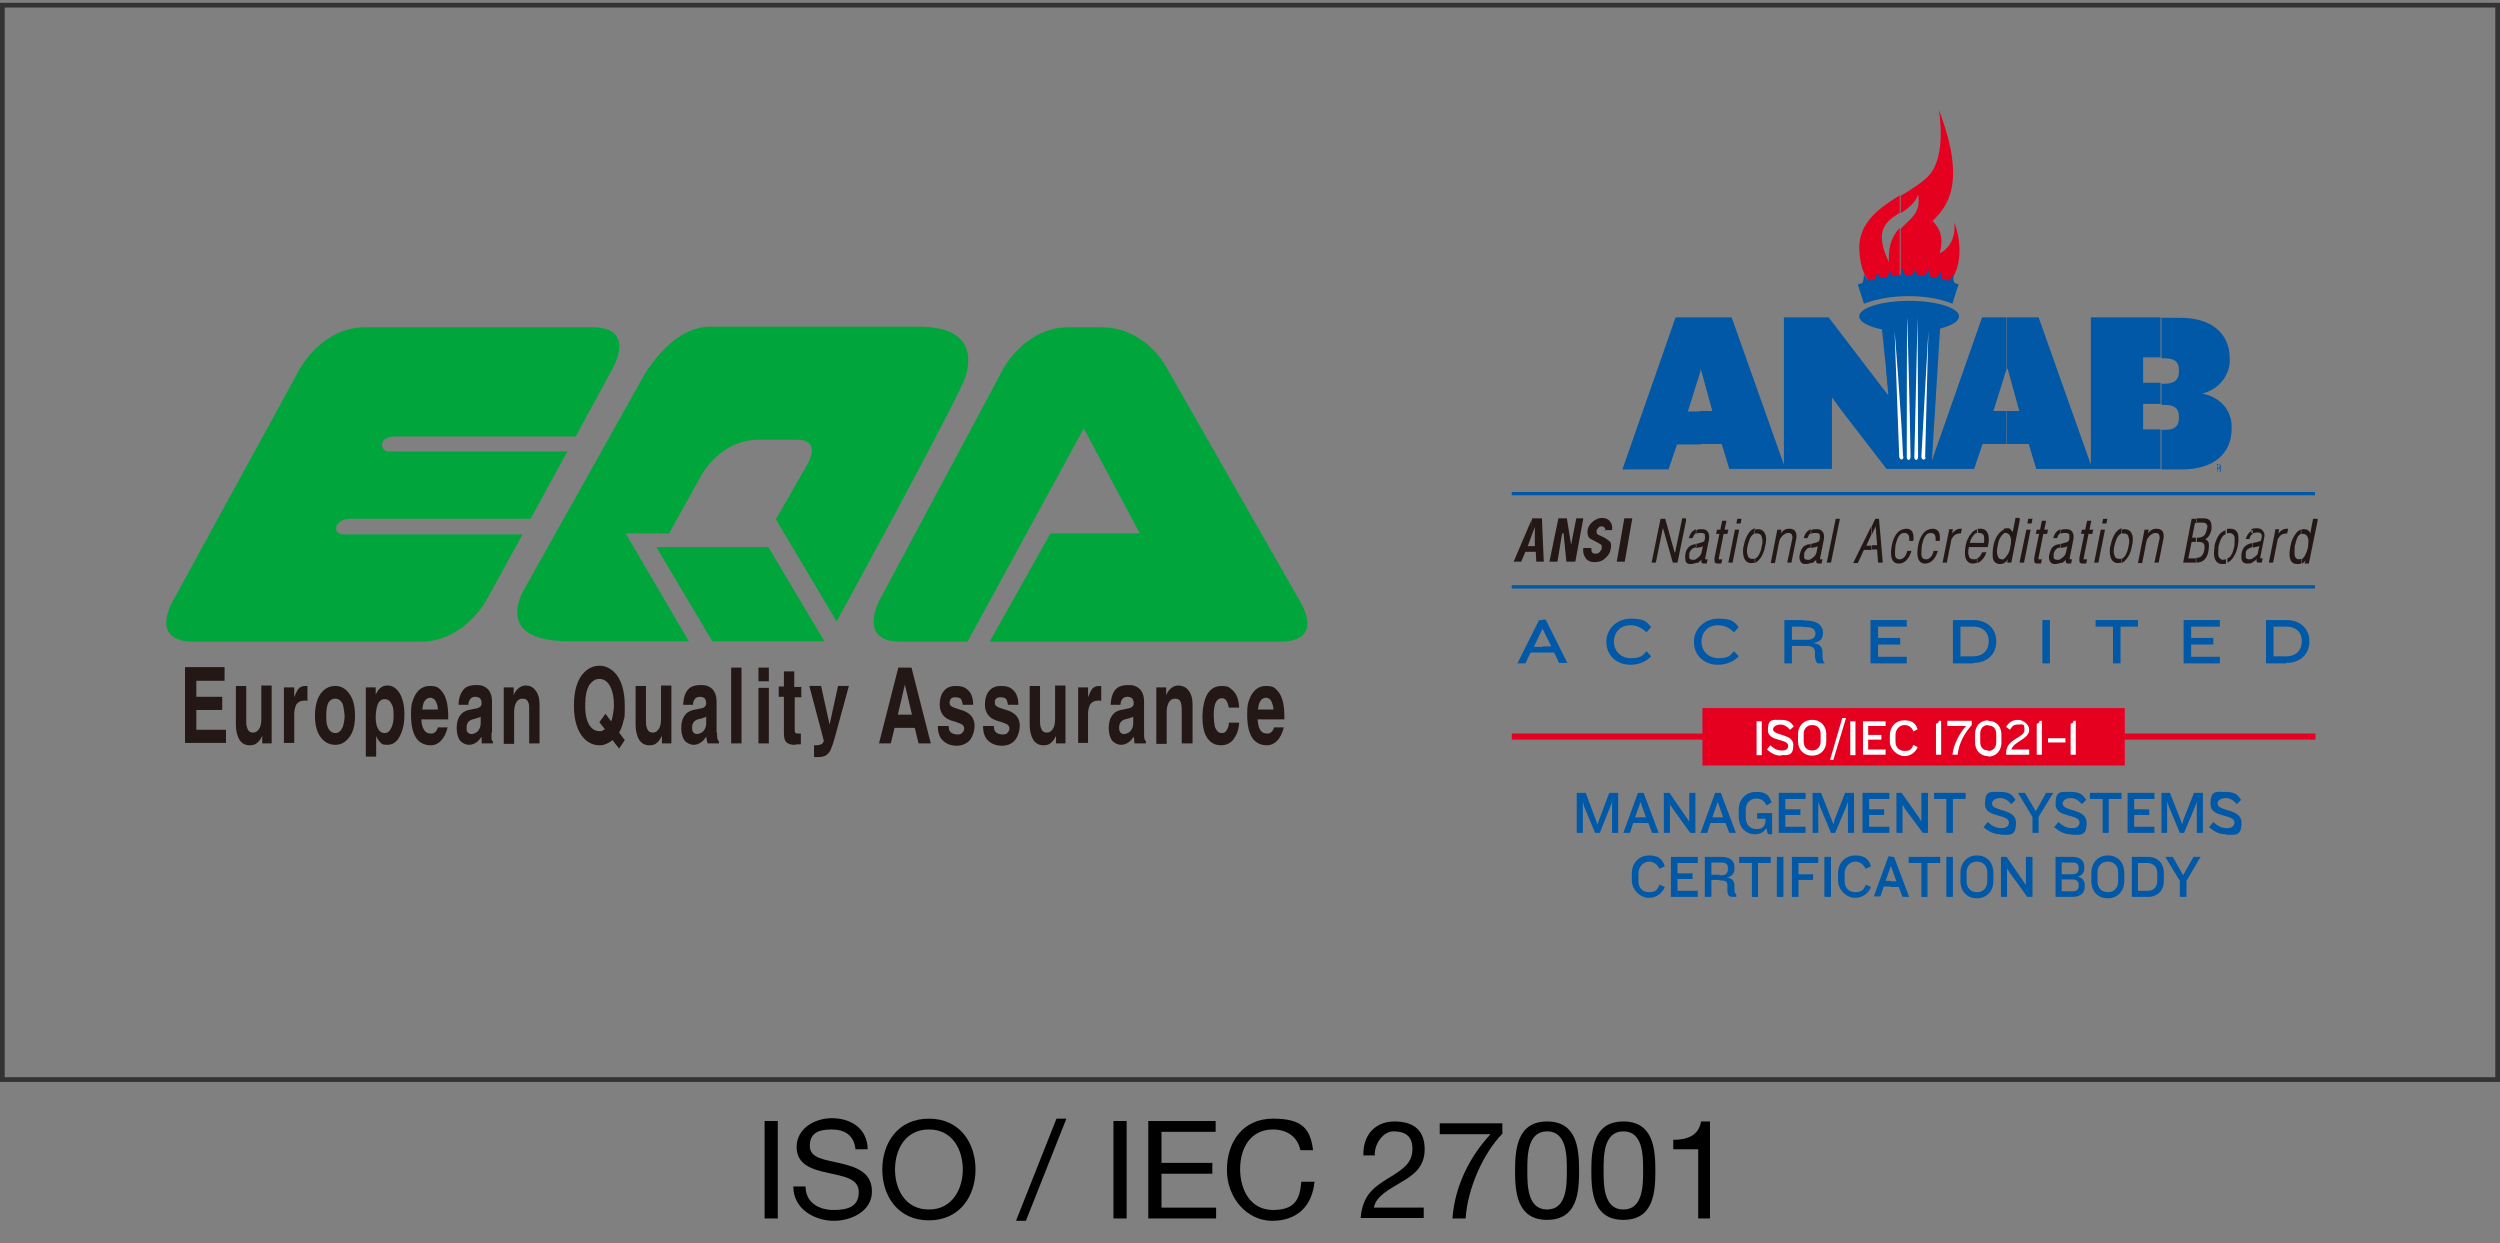 <?xml version="1.0" encoding="UTF-8"?>
<svg id="_レイヤー_1" data-name="レイヤー_1" xmlns="http://www.w3.org/2000/svg" version="1.1" xmlns:xlink="http://www.w3.org/1999/xlink" viewBox="0 0 531 264.1">
  <rect x="0" y="0" width="531" height="264.1" fill="#808080" stroke="none"/>
  <!-- Generator: Adobe Illustrator 29.3.0, SVG Export Plug-In . SVG Version: 2.1.0 Build 146)  -->
  <defs>
    <style>
      .st0 {
        fill: none;
        stroke: #0058a6;
        stroke-miterlimit: 22.9;
        stroke-width: 0px;
      }

      .st0, .st1, .st2 {
        fill-rule: evenodd;
      }

      .st3 {
        fill: #00a63c;
      }

      .st4, .st2 {
        fill: #231815;
      }

      .st1, .st5 {
        fill: #0058a6;
      }

      .st6 {
        fill: #fff;
      }

      .st7 {
        fill: #e6001f;
      }

      .st8 {
        fill: #333;
      }
    </style>
  </defs>
  <g>
    <g>
      <path class="st4" d="M47.8,144.6h-6.1v3.4h5.5v2.8h-5.5v4.2h6.3v2.8h-8.7v-16.1h8.4v2.9h.1Z"/>
      <path class="st4" d="M57.8,157.9h-2.1v-1.6h0c-.3.6-.6,1.1-1.1,1.5-.4.4-1,.5-1.6.5-.9,0-1.6-.4-2.1-1.1-.5-.8-.8-1.9-.8-3.3v-8.2h2.2v7.7c0,.8.2,1.4.5,1.8.2.3.6.4,1,.4s.8-.2,1.1-.6c.4-.5.6-1.2.6-2.2v-7.2h2.2v12.3h0Z"/>
      <path class="st4" d="M60.4,146h2.1v2.1h0c.3-.8.6-1.4.8-1.7.4-.5.9-.7,1.6-.7h.4v3.2c0,0-.2-.1-.3-.1h-.3c-.8,0-1.4.3-1.8.9-.2.5-.4,1.1-.4,1.9v6.2h-2.2v-11.8h.1Z"/>
      <path class="st4" d="M74.1,156.7c-.8,1-1.7,1.5-2.9,1.5s-2.2-.5-3-1.5c-.9-1.1-1.3-2.7-1.3-4.7s.4-3.6,1.3-4.8c.8-1,1.8-1.5,3-1.5s2.1.5,2.9,1.5c.9,1.2,1.3,2.7,1.3,4.8s-.4,3.6-1.3,4.7ZM72.8,149.6c-.3-.8-.9-1.2-1.6-1.2s-1.3.4-1.6,1.2c-.2.6-.3,1.4-.3,2.4s0,1.7.3,2.4c.3.8.9,1.3,1.6,1.3s1.2-.4,1.6-1.3c.2-.6.4-1.4.4-2.4-.1-1-.2-1.8-.4-2.4Z"/>
      <path class="st4" d="M79.7,147.7h0c.3-.6.6-1.1.9-1.4.5-.5,1-.7,1.7-.7,1,0,1.8.5,2.5,1.5.7,1.1,1.1,2.7,1.1,4.6s-.3,3.3-.9,4.5c-.6,1.3-1.5,2-2.7,2s-1.2-.2-1.7-.7c-.2-.3-.5-.6-.7-1.2h0v4.4h-2.2v-14.7h2.1v1.7h-.1ZM80.2,154.6c.3.7.8,1.1,1.5,1.1s1.1-.4,1.5-1.3c.3-.7.4-1.4.4-2.3s0-1.9-.4-2.5c-.3-.7-.8-1.1-1.5-1.1s-1.2.4-1.5,1.2c-.2.6-.4,1.5-.4,2.6,0,.9.1,1.7.4,2.3Z"/>
      <path class="st4" d="M95.1,154.4c-.3,1.3-.8,2.3-1.5,3-.6.6-1.3.9-2.1.9-1.3,0-2.3-.5-3-1.4-.8-1.1-1.2-2.8-1.2-5.1s.2-2.5.6-3.6c.7-1.6,1.8-2.5,3.4-2.5s1.9.4,2.6,1.2c.9,1.1,1.3,2.9,1.3,5.3v.6h-5.7c0,.9.2,1.5.4,1.9.3.7.8,1.1,1.6,1.1s.6-.1.9-.3.5-.6.6-1h2.1ZM93,150.7c0-.9-.3-1.5-.6-2-.3-.3-.6-.5-1-.5s-.9.2-1.2.7c-.3.4-.4,1-.5,1.8h3.3Z"/>
      <path class="st4" d="M104.4,155.6c0,.6,0,1.1,0,1.4,0,.2.2.4.3.5v.4h-2.4c0-.3,0-.5,0-.7s0-.4,0-.7c-.4.5-.7.9-1,1.1-.5.4-1.1.6-1.7.6s-1.3-.3-1.8-.8c-.5-.6-.8-1.5-.8-2.7s.2-2,.7-2.7c.4-.6,1-1,1.8-1.2l2-.4c.2-.1.4-.2.5-.3.2-.2.3-.4.3-.7,0-.6-.2-1-.5-1.2-.2-.1-.5-.2-.9-.2s-.9.2-1.1.6c-.2.3-.3.6-.3,1.1h-2.1c0-1.7.6-2.8,1.3-3.5.6-.5,1.4-.7,2.5-.7s1.5.2,2.1.6c.8.6,1.2,1.6,1.2,2.9v6.6ZM102.2,152.1c0,.1-.3.3-.5.3-.2.1-.6.2-1,.3-.5.1-.9.3-1.1.5-.3.3-.5.7-.5,1.3s0,.9.3,1.1c.2.2.4.3.7.3.5,0,1-.2,1.4-.6.4-.5.6-1,.6-1.7v-1.5h0Z"/>
      <path class="st4" d="M114.6,157.9h-2.2v-7.2c0-.7,0-1.2-.2-1.5-.2-.6-.6-.8-1.2-.8s-.9.2-1.3.7c-.3.5-.5,1.2-.5,2.1v6.8h-2.2v-12h2.1v1.7h0c.2-.6.5-1,.8-1.3.5-.5,1.1-.8,1.7-.8.9,0,1.6.3,2.1,1,.6.7.9,1.7.9,3,0,0,0,8.3,0,8.3Z"/>
      <path class="st4" d="M131.5,159l-1.4-1.8c-.5.4-1,.7-1.6.9-.4.2-.8.2-1.2.2-1.2,0-2.3-.5-3.2-1.4-1.4-1.4-2.2-3.8-2.2-7s.7-5.6,2.2-7.1c.9-.9,2-1.4,3.2-1.4s2.3.5,3.2,1.4c1.4,1.4,2.2,3.8,2.2,7.1s-.1,2.3-.3,3.3c-.2.9-.5,1.7-.9,2.4l1.2,1.6-1.2,1.8ZM128.6,151.6l1.2,1.6c.2-.4.3-.9.4-1.5.1-.6.2-1.2.2-1.9,0-2-.4-3.5-1.1-4.5-.5-.7-1.2-1.1-2-1.1s-1.4.4-2,1.1c-.7,1-1,2.5-1,4.5s.3,3.4,1,4.4c.5.7,1.2,1.1,2,1.1s.4,0,.6-.1c.2-.1.4-.2.6-.3l-1.2-1.5,1.3-1.8Z"/>
      <path class="st4" d="M142.7,157.9h-2.1v-1.6h0c-.3.6-.6,1.1-1.1,1.5-.4.4-1,.5-1.6.5-.9,0-1.6-.4-2.1-1.1-.5-.8-.8-1.9-.8-3.3v-8.2h2.2v7.7c0,.8.2,1.4.5,1.8.2.3.6.4,1,.4s.8-.2,1.1-.6c.4-.5.6-1.2.6-2.2v-7.2h2.2v12.3h.1Z"/>
      <path class="st4" d="M152.3,155.6c0,.6,0,1.1.1,1.4.1.2.2.4.3.5v.4h-2.4c-.1-.3-.1-.5-.2-.7,0-.2,0-.4-.1-.7-.4.5-.7.9-1,1.1-.5.4-1.1.6-1.7.6s-1.3-.3-1.8-.8c-.5-.6-.8-1.5-.8-2.7s.2-2,.7-2.7c.4-.6,1-1,1.8-1.2l2-.4c.2-.1.4-.2.5-.3.2-.2.3-.4.3-.7,0-.6-.2-1-.5-1.2-.2-.1-.5-.2-.9-.2s-.9.2-1.1.6c-.2.3-.3.6-.3,1.1h-2.1c.1-1.7.5-2.8,1.3-3.5.6-.5,1.4-.7,2.5-.7s1.5.2,2.1.6c.8.6,1.2,1.6,1.2,2.9v6.6h0ZM150.1,152.1c-.1.1-.3.3-.5.3-.2.1-.6.2-1,.3-.5.1-.9.3-1.1.5-.3.3-.5.7-.5,1.3s.1.9.3,1.1c.2.2.4.3.7.3.5,0,1-.2,1.4-.6.4-.5.6-1,.6-1.7v-1.5h.1Z"/>
      <path class="st4" d="M157.5,157.9h-2.2v-16.1h2.2v16.1Z"/>
      <path class="st4" d="M163.3,144.7h-2.2v-2.9h2.2v2.9ZM163.3,146.1v11.8h-2.2v-11.8h2.2Z"/>
      <path class="st4" d="M168.8,145.9h1.4v2.2h-1.4v6.8c0,.4,0,.6.1.7.1.2.4.2.8.2h.4v2.3h-1c0,.1-.3.1-.3.1-.9,0-1.5-.2-1.9-.7-.3-.4-.4-1-.4-1.9v-7.6h-1.1v-2.2h1.1v-3.2h2.2v3.3h0Z"/>
      <path class="st4" d="M177.3,156.7c-.3,1-.5,1.7-.7,2.1-.2.6-.4,1-.7,1.2-.2.3-.5.5-.8.6s-.7.2-1.2.2h-1v-2.5h.4c.5,0,.9-.1,1.1-.2.3-.1.4-.4.6-.7l-3.1-11.7h2.5l1.8,8.2h0l1.8-8.2h2.3l-3,11Z"/>
      <path class="st4" d="M189.2,157.9h-2.5l4.1-16.1h2.8l4.1,16.1h-2.6l-.8-3.3h-4.3l-.8,3.3ZM190.7,151.8h3l-1.5-6.4h0l-1.5,6.4Z"/>
      <path class="st4" d="M204.5,149.7c-.1-.5-.2-.9-.3-1.1-.2-.3-.6-.5-1.2-.5s-.9.1-1.1.4c-.1.2-.2.4-.2.8s.2.6.5.8c.2.1.6.3,1.3.5,1.1.3,1.8.6,2.3,1,.8.6,1.2,1.5,1.2,2.6s-.5,2.7-1.4,3.4c-.7.5-1.4.8-2.4.8s-2-.3-2.7-.9c-.9-.7-1.3-1.8-1.3-3.3h2.3c0,.6.1,1,.4,1.3.3.3.8.5,1.5.5s.9-.2,1.1-.5c.2-.2.3-.5.3-.8s-.2-.7-.6-.9c-.2-.1-.7-.3-1.3-.5-1.1-.3-1.8-.6-2.2-1-.7-.6-1.1-1.5-1.1-2.6s.2-2,.7-2.7c.6-.9,1.5-1.3,2.7-1.3s1.8.2,2.4.7c.8.6,1.3,1.7,1.3,3.3h-2.2Z"/>
      <path class="st4" d="M214.1,149.7c-.1-.5-.2-.9-.3-1.1-.2-.3-.6-.5-1.2-.5s-.9.1-1.1.4c-.2.2-.2.4-.2.8s.2.6.5.8c.2.1.6.3,1.3.5,1.1.3,1.8.6,2.3,1,.8.6,1.2,1.5,1.2,2.6s-.5,2.7-1.4,3.4c-.6.5-1.4.8-2.4.8s-2-.3-2.7-.9c-.9-.7-1.3-1.8-1.3-3.3h2.3c0,.6.1,1,.4,1.3.3.3.8.5,1.5.5s.9-.2,1.1-.5c.2-.2.3-.5.3-.8s-.2-.7-.6-.9c-.2-.1-.7-.3-1.3-.5-1.1-.3-1.8-.6-2.2-1-.7-.6-1.1-1.5-1.1-2.6s.2-2,.7-2.7c.6-.9,1.5-1.3,2.7-1.3s1.8.2,2.4.7c.8.6,1.3,1.7,1.3,3.3h-2.2Z"/>
      <path class="st4" d="M226.4,157.9h-2.1v-1.6h0c-.3.6-.6,1.1-1.1,1.5-.4.4-1,.5-1.6.5-.9,0-1.6-.4-2.1-1.1-.5-.8-.8-1.9-.8-3.3v-8.2h2.2v7.7c0,.8.2,1.4.5,1.8.2.3.6.4,1,.4s.8-.2,1.1-.6c.4-.5.6-1.2.6-2.2v-7.2h2.2v12.3h.1Z"/>
      <path class="st4" d="M229,146h2.1v2.1h0c.3-.8.6-1.4.8-1.7.4-.5.9-.7,1.6-.7h.4v3.2c-.1,0-.2-.1-.3-.1h-.3c-.8,0-1.4.3-1.8.9-.2.5-.4,1.1-.4,1.9v6.2h-2.1v-11.8Z"/>
      <path class="st4" d="M243,155.6c0,.6,0,1.1.1,1.4.1.2.2.4.3.5v.4h-2.4c-.1-.3-.1-.5-.1-.7s0-.4-.1-.7c-.4.5-.7.9-1,1.1-.5.4-1.1.6-1.7.6s-1.3-.3-1.8-.8c-.5-.6-.8-1.5-.8-2.7s.2-2,.7-2.7c.4-.6,1-1,1.8-1.2l2-.4c.2-.1.4-.2.5-.3.2-.2.3-.4.3-.7,0-.6-.2-1-.5-1.2-.2-.1-.5-.2-.9-.2s-.9.2-1.1.6c-.2.3-.3.6-.3,1.1h-2.1c.1-1.7.5-2.8,1.3-3.5.6-.5,1.4-.7,2.5-.7s1.5.2,2.1.6c.8.6,1.2,1.6,1.2,2.9v6.6ZM240.8,152.1c-.1.1-.3.3-.5.3-.2.1-.6.2-1,.3-.5.1-.9.3-1.1.5-.3.3-.5.7-.5,1.3s.1.9.3,1.1c.2.2.4.3.7.3.5,0,1-.2,1.4-.6.4-.5.6-1,.6-1.7v-1.5h.1Z"/>
      <path class="st4" d="M253.2,157.9h-2.2v-7.2c0-.7-.1-1.2-.2-1.5-.2-.6-.6-.8-1.2-.8s-.9.2-1.3.7c-.3.5-.5,1.2-.5,2.1v6.8h-2.2v-12h2.1v1.7h0c.2-.6.5-1,.8-1.3.5-.5,1.1-.8,1.8-.8s1.6.3,2.1,1c.6.7.9,1.7.9,3v8.3h-.1Z"/>
      <path class="st4" d="M263.2,153.6c-.1,1-.3,2-.8,2.8-.7,1.3-1.7,1.9-3.1,1.9s-2.5-.7-3.2-2.1c-.5-1-.7-2.3-.7-3.9s.3-3.6,1-4.8,1.7-1.8,3.1-1.8,1.6.3,2.3.9c.9.8,1.3,2,1.4,3.7h-2.2c-.1-.5-.2-.9-.4-1.3-.3-.5-.6-.7-1-.7h-.1c-.6,0-1.1.4-1.4,1.2-.2.6-.3,1.4-.3,2.3s.1,1.9.2,2.4c.3,1,.8,1.5,1.5,1.5s.9-.3,1.2-.9.3-.8.3-1.3h2.2Z"/>
      <path class="st4" d="M272.7,154.4c-.3,1.3-.8,2.3-1.5,3-.6.6-1.3.9-2.1.9-1.3,0-2.3-.5-3-1.4-.8-1.1-1.2-2.8-1.2-5.1s.2-2.5.6-3.6c.7-1.6,1.8-2.5,3.4-2.5s1.9.4,2.6,1.2c.9,1.1,1.3,2.9,1.3,5.3v.6h-5.7c.1.9.2,1.5.4,1.9.3.7.8,1.1,1.6,1.1s.6-.1.9-.3.5-.6.6-1h2.1ZM270.5,150.7c-.1-.9-.3-1.5-.6-2-.3-.3-.6-.5-1-.5s-.9.2-1.2.7c-.3.4-.4,1-.5,1.8h3.3Z"/>
    </g>
    <g>
      <path class="st3" d="M230.2,91l11.9,22.3h-19l-12.9,23h61.6c10,0,4.2-8.8,4.2-8.8l-28.1-49.2s-4.2-8.8-14.2-8.8h-6.7c-9.3,0-13.9,8.8-13.9,8.8l-26.3,49.2s-4.8,8.8,4.5,8.8h14.2l24.7-45.3Z"/>
      <path class="st3" d="M74.3,110.2h38.4l7.8-14.3h-38.1c-1.4,0-2.6-3.2,1.8-3.2h38.1l7.8-14.4s5.3-8.8-4.4-8.8h-48.1c-9.2,0-13.9,8.8-13.9,8.8l-26.9,49.2s-5.4,8.8,4.4,8.8h48.1c9.3,0,14-8.8,14-8.8l7.7-14h-38.1c-2.4,0-1.9-3.3,1.4-3.3Z"/>
      <g>
        <path class="st3" d="M169.3,93.4h-8.1c-8.4,0-12.3,7.7-12.3,7.7l-6.8,12.2h-9.2l13.4,22.9h-25.5c-16.9,0-9.2-11.5-9.2-11.5l24.8-44.3s5.8-11,14.4-11h44.5c14.8,0,9.4,11.6,9.4,11.6-4.8,10.5-27,51-27,51l-12.9-21.7,6.7-11.7c0,0,3.2-5.2-2.2-5.2Z"/>
        <polygon class="st3" points="139.4 116.2 151.3 136.2 175.1 136.2 163.2 116.2 139.4 116.2"/>
      </g>
    </g>
  </g>
  <path class="st8" d="M531,229.8H0V.6h531v229.2ZM1,228.8h529V1.6H1v227.2Z"/>
  <g>
    <path d="M162.4,238.1h2.8v20.7h-2.8v-20.7Z"/>
    <path d="M181.7,244.1c-.3-3-2.3-4.2-5.1-4.2s-4.6.8-4.6,3.5,3.3,2.9,6.6,3.7c3.3.8,6.6,1.9,6.6,6s-4.3,6.2-8.1,6.2-8.6-2.3-8.6-7.3h2.6c0,3.5,2.9,5,6,5s5.3-.8,5.3-3.8-3.3-3.3-6.6-4.1c-3.3-.7-6.6-1.7-6.6-5.5s3.7-6.1,7.5-6.1,7.5,2,7.6,6.6h-2.6Z"/>
    <path d="M197.3,237.6c6.6,0,9.9,5.2,9.9,10.8s-3.3,10.8-9.9,10.8-9.9-5.2-9.9-10.8,3.3-10.8,9.9-10.8ZM197.3,256.9c5,0,7.2-4.4,7.2-8.5s-2.1-8.5-7.2-8.5-7.2,4.4-7.2,8.5,2.1,8.5,7.2,8.5Z"/>
    <path d="M224.4,237.6h2.1l-8.6,21.7h-2.1l8.6-21.7Z"/>
    <path d="M236.5,238.1h2.8v20.7h-2.8v-20.7Z"/>
    <path d="M243.9,238.1h14.3v2.3h-11.5v6.6h10.8v2.3h-10.8v7.2h11.6v2.3h-14.4v-20.7Z"/>
    <path d="M276.2,244.3c-.6-2.9-2.9-4.4-5.8-4.4-4.9,0-7,4.1-7,8.4s2.1,8.7,7,8.7,5.7-2.6,6-6h2.8c-.5,5.2-3.7,8.3-9,8.3s-9.6-4.8-9.6-10.8,3.4-10.9,9.8-10.9,7.9,2.3,8.5,6.7h-2.8Z"/>
    <path d="M289.6,245.5c-.2-4.2,2.3-7.3,6.6-7.3s6.4,2.1,6.4,5.9-2.4,5.5-5,7c-2.6,1.6-5.3,2.9-5.8,5.4h10.6v2.2h-13.4c.4-4.9,2.9-6.6,5.8-8.4,3.5-2.1,5.2-3.4,5.2-6.3s-1.8-3.7-4-3.7-4.1,2.6-4,5.1h-2.5Z"/>
    <path d="M319.2,240.7c-4.1,4.1-7.5,11.7-7.9,18.1h-2.8c.5-7,3.8-13.3,8.1-17.9h-10.8v-2.3h13.3v2.1Z"/>
    <path d="M328.6,238.2c6.4,0,6.8,5.9,6.8,10.5s-.4,10.4-6.8,10.4-6.8-5.9-6.8-10.4.4-10.5,6.8-10.5ZM328.6,256.9c4.2,0,4.2-5.2,4.2-8.3s0-8.3-4.2-8.3-4.2,5.2-4.2,8.3,0,8.3,4.2,8.3Z"/>
    <path d="M344.8,238.2c6.4,0,6.8,5.9,6.8,10.5s-.4,10.4-6.8,10.4-6.8-5.9-6.8-10.4.4-10.5,6.8-10.5ZM344.8,256.9c4.2,0,4.2-5.2,4.2-8.3s0-8.3-4.2-8.3-4.2,5.2-4.2,8.3,0,8.3,4.2,8.3Z"/>
    <path d="M363.2,258.8h-2.5v-14.7h-5.3v-2c2.8,0,5.4-.8,5.9-3.9h1.9v20.6Z"/>
  </g>
  <g>
    <rect class="st7" x="361.6" y="150.4" width="89.7" height="12.2"/>
    <g>
      <rect class="st7" x="321.1" y="155.8" width="50.4" height="1.3"/>
      <rect class="st7" x="444.3" y="155.8" width="47.5" height="1.3"/>
    </g>
    <rect class="st6" x="373.1" y="153.2" width="1.1" height="7.2"/>
    <path class="st6" d="M378.3,160.5c-1.2,0-2.1-.5-3-1.3l.7-.9c.9.8,1.5,1.1,2.5,1.1s1.3-.4,1.3-1c0-1.6-4.3-.8-4.3-3.3s1-2.2,2.7-2.2,2.2.5,2.8,1.4l-.8.7c-.5-.6-1.2-1.1-2-1.1s-1.6.4-1.6,1c0,1.4,4.3.9,4.3,3.3s-1.1,2.2-2.7,2.2Z"/>
    <path class="st6" d="M384.9,152.9c1.9,0,3,1.4,3,3v1.6c0,1.6-1.1,3-3,3v-1.1c1.2,0,1.8-.9,1.8-1.9v-1.6h0c0-1.1-.6-1.9-1.8-1.9v-1.1ZM384.9,160.5c-1.9,0-3-1.4-3-3v-1.6c0-1.6,1.1-3,3-3v1.1c-1.2,0-1.8.9-1.8,1.9v1.6c0,1.1.6,1.9,1.8,1.9v1.1Z"/>
    <polygon class="st6" points="389.4 161.4 388.7 161.4 391.3 152.5 392.1 152.5 389.4 161.4"/>
    <rect class="st6" x="393" y="153.2" width="1.1" height="7.2"/>
    <polygon class="st6" points="395.7 160.3 395.7 153.2 400.5 153.2 400.5 154.2 396.8 154.2 396.8 156.1 399.6 156.1 399.6 157.1 396.8 157.1 396.8 159.2 400.5 159.2 400.5 160.3 395.7 160.3"/>
    <path class="st6" d="M406.4,155.3c-.3-.7-.9-1.3-1.9-1.3s-1.9.9-1.9,2.1v1.4c0,1.2.7,2,2,2s1.5-.6,1.8-1.3l.9.5c-.4,1-1.4,1.9-2.8,1.9s-3.1-1.4-3.1-3.1v-1.3c0-1.7,1.1-3.2,3.1-3.2s2.5,1,2.8,1.9l-1,.5Z"/>
    <path class="st6" d="M411.2,160.3v-6.6c.4,0,.6-.3.6-.6h.5v7.2h-1.1Z"/>
    <path class="st6" d="M415.9,160.3h-1.2c.2-2,1.4-4.5,2.9-6.1h-4v-1.1h5.2v.9c-1.6,1.8-2.7,3.8-3,6.3Z"/>
    <path class="st6" d="M422.3,160.6h0v-1.1h0c1.2,0,1.7-.9,1.7-1.8v-1.8h0c0-1-.5-1.8-1.7-1.8h0v-1h0c1.8,0,2.8,1.3,2.8,2.9v1.8c0,1.5-1,2.9-2.8,2.9ZM422.3,160.6c-1.8,0-2.8-1.4-2.8-2.9v-1.8c0-1.6,1-2.9,2.8-2.9v1c-1.2,0-1.7.9-1.7,1.8v1.8c0,1,.5,1.8,1.7,1.8v1.1Z"/>
    <path class="st6" d="M426.1,160.3v-.4c0-3,3.9-3.2,3.9-4.8s-.4-1.2-1.4-1.2-1.2.4-1.7,1.1l-.8-.6c.5-.9,1.3-1.5,2.5-1.5s2.4,1,2.4,2.1c0,2-3.2,2.4-3.8,4.2h3.8v1.1h-5Z"/>
    <path class="st6" d="M432.6,160.3v-6.6c.4,0,.6-.3.6-.6h.5v7.2h-1.1Z"/>
    <polygon class="st5" points="342.4 176.9 342.4 170.3 342 171.4 339.8 176.9 338.8 176.9 336.5 171.4 336.2 170.3 336.2 176.9 334.9 176.9 334.9 168.4 336.8 168.4 338.9 174 339.3 175.1 339.7 174 341.8 168.4 343.7 168.4 343.7 176.9 342.4 176.9"/>
    <path class="st5" d="M350.9,176.9l-.8-2.1h-1.7v-1.2h1.2l-1.2-3.4v-1.8h.7l3.2,8.5h-1.4ZM348.5,174.8h-1.6l-.7,2.1h-1.4l3.1-8.5h.6v1.8h0s-1.2,3.4-1.2,3.4h1.2v1.2Z"/>
    <polygon class="st5" points="359 176.9 355.4 171.9 354.7 170.9 354.7 176.9 353.4 176.9 353.4 168.4 354.6 168.4 358.1 173.5 358.8 174.5 358.8 168.4 360.1 168.4 360.1 176.9 359 176.9"/>
    <path class="st5" d="M367.3,176.9l-.8-2.1h-1.7v-1.2h1.2l-1.2-3.4v-1.8h.7l3.2,8.5h-1.4ZM364.9,174.8h-1.6l-.7,2.1h-1.4l3.1-8.5h.6v1.8h0s-1.2,3.4-1.2,3.4h1.2v1.2Z"/>
    <path class="st5" d="M375.4,176.9l-.2-1c-.5.8-1.4,1.3-2.4,1.3-2.2,0-3.5-1.7-3.5-3.7v-1.5c0-2.1,1.4-3.8,3.7-3.8s2.7.8,3.3,2.2l-1.1.7c-.4-.9-1.1-1.5-2.1-1.5-1.5,0-2.3,1.1-2.3,2.4v1.7c0,1.3.8,2.4,2.3,2.4s1.9-.9,1.9-1.9v-.3h-1.8v-1.2h3.2v4.5h-.8Z"/>
    <polygon class="st5" points="377.8 176.9 377.8 168.4 383.5 168.4 383.5 169.7 379.2 169.7 379.2 171.9 382.4 171.9 382.4 173.1 379.2 173.1 379.2 175.6 383.5 175.6 383.5 176.9 377.8 176.9"/>
    <polygon class="st5" points="392.5 176.9 392.5 170.3 392.1 171.4 389.8 176.9 388.9 176.9 386.6 171.4 386.2 170.3 386.2 176.9 385 176.9 385 168.4 386.8 168.4 389 174 389.4 175.1 389.7 174 391.9 168.4 393.8 168.4 393.8 176.9 392.5 176.9"/>
    <polygon class="st5" points="395.6 176.9 395.6 168.4 401.3 168.4 401.3 169.7 397 169.7 397 171.9 400.2 171.9 400.2 173.1 397 173.1 397 175.6 401.3 175.6 401.3 176.9 395.6 176.9"/>
    <polygon class="st5" points="408.4 176.9 404.7 171.9 404.1 170.9 404.1 176.9 402.8 176.9 402.8 168.4 403.9 168.4 407.5 173.5 408.1 174.5 408.1 168.4 409.5 168.4 409.5 176.9 408.4 176.9"/>
    <polygon class="st5" points="414.8 169.7 414.8 176.9 413.4 176.9 413.4 169.7 410.8 169.7 410.8 168.4 417.5 168.4 417.5 169.7 414.8 169.7"/>
    <path class="st5" d="M424.8,177.2c-1.4,0-2.4-.6-3.5-1.5l.9-1.1c1,.9,1.8,1.3,2.9,1.3s1.6-.5,1.6-1.2c0-1.9-5.1-.9-5.1-3.9s1.2-2.6,3.2-2.6,2.6.6,3.3,1.7l-.9.9c-.6-.7-1.4-1.3-2.3-1.3s-1.8.4-1.8,1.2c0,1.7,5.1,1,5.1,4s-1.3,2.6-3.2,2.6Z"/>
    <polygon class="st5" points="433 173.5 433 176.9 431.7 176.9 431.7 173.5 428.6 168.4 430.1 168.4 432.4 172.3 434.6 168.4 436.1 168.4 433 173.5"/>
    <path class="st5" d="M439.8,177.2c-1.4,0-2.4-.6-3.5-1.5l.9-1.1c1,.9,1.8,1.3,2.9,1.3s1.6-.5,1.6-1.2c0-1.9-5.1-.9-5.1-3.9s1.2-2.6,3.2-2.6,2.6.6,3.3,1.7l-.9.9c-.6-.7-1.4-1.3-2.3-1.3s-1.8.4-1.8,1.2c0,1.7,5.1,1,5.1,4s-1.3,2.6-3.2,2.6Z"/>
    <polygon class="st5" points="447.9 169.7 447.9 176.9 446.6 176.9 446.6 169.7 443.9 169.7 443.9 168.4 450.6 168.4 450.6 169.7 447.9 169.7"/>
    <polygon class="st5" points="451.9 176.9 451.9 168.4 457.6 168.4 457.6 169.7 453.3 169.7 453.3 171.9 456.5 171.9 456.5 173.1 453.3 173.1 453.3 175.6 457.6 175.6 457.6 176.9 451.9 176.9"/>
    <polygon class="st5" points="466.6 176.9 466.6 170.3 466.2 171.4 463.9 176.9 463 176.9 460.7 171.4 460.3 170.3 460.3 176.9 459.1 176.9 459.1 168.4 460.9 168.4 463.1 174 463.5 175.1 463.8 174 466 168.4 467.9 168.4 467.9 176.9 466.6 176.9"/>
    <path class="st5" d="M472.7,177.2c-1.4,0-2.4-.6-3.5-1.5l.9-1.1c1,.9,1.8,1.3,2.9,1.3s1.6-.5,1.6-1.2c0-1.9-5.1-.9-5.1-3.9s1.2-2.6,3.2-2.6,2.6.6,3.3,1.7l-.9.9c-.6-.7-1.4-1.3-2.3-1.3s-1.8.4-1.8,1.2c0,1.7,5.1,1,5.1,4s-1.3,2.6-3.2,2.6Z"/>
    <path class="st5" d="M352.5,184.6c-.4-.8-1.1-1.6-2.2-1.6s-2.3,1-2.3,2.5v1.6c0,1.4.8,2.4,2.3,2.4s1.8-.7,2.2-1.6l1.1.5c-.5,1.2-1.6,2.3-3.4,2.3s-3.6-1.7-3.6-3.7v-1.5c0-2.1,1.4-3.8,3.7-3.8s2.9,1.1,3.3,2.3l-1.1.5Z"/>
    <polygon class="st5" points="354.9 190.5 354.9 182 360.6 182 360.6 183.3 356.3 183.3 356.3 185.5 359.5 185.5 359.5 186.7 356.3 186.7 356.3 189.2 360.6 189.2 360.6 190.5 354.9 190.5"/>
    <path class="st5" d="M367.9,190.5c-.7,0-1-.5-1-1.3v-1.1c0-.8-.3-1.1-1.4-1.1h-.3v-1.1h.5c.9,0,1.3-.5,1.3-1.2v-.4h0c0-.6-.3-1.1-1.3-1.1h-.5v-1.2h.4c2,0,2.8.9,2.8,2.2v.3c0,.9-.4,1.6-1.6,1.9,1.2.1,1.6.9,1.6,1.7v1c0,.4.1.7.4.9v.5h-.8ZM365.2,186.9h-1.7v3.6h-1.4v-8.5h3.1v1.2h-1.7v2.6h1.7v1.1Z"/>
    <polygon class="st5" points="373.4 183.3 373.4 190.5 372.1 190.5 372.1 183.3 369.4 183.3 369.4 182 376.1 182 376.1 183.3 373.4 183.3"/>
    <rect class="st5" x="377.4" y="182" width="1.4" height="8.5"/>
    <polygon class="st5" points="382 183.3 382 185.7 385.1 185.7 385.1 186.9 382 186.9 382 190.5 380.6 190.5 380.6 182 386.2 182 386.2 183.3 382 183.3"/>
    <rect class="st5" x="387.5" y="182" width="1.4" height="8.5"/>
    <path class="st5" d="M396.3,184.6c-.4-.8-1.1-1.6-2.2-1.6s-2.3,1-2.3,2.5v1.6c0,1.4.8,2.4,2.3,2.4s1.8-.7,2.2-1.6l1.1.5c-.5,1.2-1.6,2.3-3.4,2.3s-3.6-1.7-3.6-3.7v-1.5c0-2.1,1.4-3.8,3.7-3.8s2.9,1.1,3.3,2.3l-1.1.5Z"/>
    <path class="st5" d="M404.1,190.5l-.8-2.1h-1.7v-1.2h1.2l-1.2-3.4v-1.8h.7l3.2,8.5h-1.4ZM401.7,188.3h-1.6l-.7,2.1h-1.4l3.1-8.5h.6v1.8h0s-1.2,3.4-1.2,3.4h1.2v1.2Z"/>
    <polygon class="st5" points="409.4 183.3 409.4 190.5 408.1 190.5 408.1 183.3 405.4 183.3 405.4 182 412.1 182 412.1 183.3 409.4 183.3"/>
    <rect class="st5" x="413.4" y="182" width="1.4" height="8.5"/>
    <path class="st5" d="M419.9,181.7c2.3,0,3.5,1.7,3.5,3.6v1.9c0,1.9-1.3,3.6-3.5,3.6v-1.3c1.4,0,2.2-1,2.2-2.3v-1.9h0c0-1.3-.8-2.3-2.2-2.3v-1.3ZM419.9,190.8c-2.3,0-3.5-1.7-3.5-3.6v-1.9c0-1.9,1.3-3.6,3.5-3.6v1.3c-1.4,0-2.2,1-2.2,2.3v1.9c0,1.3.8,2.3,2.2,2.3v1.3Z"/>
    <polygon class="st5" points="430.6 190.5 426.9 185.4 426.3 184.5 426.3 190.5 425 190.5 425 182 426.2 182 429.7 187.1 430.3 188 430.3 182 431.7 182 431.7 190.5 430.6 190.5"/>
    <path class="st5" d="M440.3,190.5h-.6v-1.2h.6c.9,0,1.2-.5,1.2-1.1v-.3h0c0-.7-.4-1.1-1.3-1.1h-.5v-1.1h.5c.9,0,1.3-.5,1.3-1.1v-.3h0c0-.6-.3-1.1-1.2-1.1h-.6v-1.2h.5c1.8,0,2.5.9,2.5,2.2v.2c0,1-.5,1.6-1.4,1.8,1.1.2,1.5,1,1.5,1.8v.3c0,1.3-.8,2.2-2.6,2.2ZM439.7,190.5h-3.1v-8.5h3.1v1.2h-1.8v2.5h1.8v1.1h-1.8v2.5h1.8v1.2Z"/>
    <path class="st5" d="M447.7,181.7c2.3,0,3.5,1.7,3.5,3.6v1.9c0,1.9-1.3,3.6-3.5,3.6v-1.3c1.4,0,2.2-1,2.2-2.3v-1.9h0c0-1.3-.8-2.3-2.2-2.3v-1.3ZM447.7,190.8c-2.3,0-3.5-1.7-3.5-3.6v-1.9c0-1.9,1.3-3.6,3.5-3.6v1.3c-1.4,0-2.2,1-2.2,2.3v1.9c0,1.3.8,2.3,2.2,2.3v1.3Z"/>
    <path class="st5" d="M456.2,182c2.2,0,3.4,1.5,3.4,3.3v1.9c0,1.8-1.2,3.3-3.4,3.3v-1.3c1.3,0,2-.9,2-2.1v-1.7h0c0-1.2-.7-2-2-2.1v-1.3ZM456.1,190.5h-3.3v-8.5h3.4v1.3c0,0-.1,0-.2,0h-1.9v5.9h1.9c0,0,.1,0,.2,0v1.3h0Z"/>
    <polygon class="st5" points="464.4 187.1 464.4 190.5 463 190.5 463 187.1 459.9 182 461.5 182 463.7 185.9 465.9 182 467.4 182 464.4 187.1"/>
    <path class="st7" d="M415.1,47.3s.7,4.6-3.1,6.5c1.3-4.7-1.3-6.4-1.5-6.9,2.9-2.9,7.4-7.7,1.3-23.6,0,0,1.9,10.1-2.4,14.3-1.5,1.4-3.5,2.7-5.7,4v3.7c1.5-1,3.1-2.1,3.7-4,.7,4.1-1.7,5.1-3.7,7.3v13.5c1.7,0,4.2.1,5.3,0,1.6-.2,2.5-.2,3.5-.8,4.2-2.7,4.4-9,2.7-13.8ZM403.5,41.5c-4.2,2.6-8.6,5.6-8.6,11.2.3,9,5.1,9.1,7.9,9.2.2,0,.5,0,.7,0v-13.5c-1.3,1.4-2.5,3.4-2.3,7.3h0c-3.3-7-.5-8.7,2.3-10.5v-3.7Z"/>
    <path class="st5" d="M467.7,83.6c3.8-.9,5.9-4.1,5.9-7v-.4c0-5.5-4-8.7-10.5-8.7h-4v8.6h.7c2.1,0,3,.8,3,2.4v.5h0c0,1.6-.9,2.5-3,2.5h-.7v4.5h.7c2.1,0,3,.8,3,2.4v.5h0c0,1.6-.9,2.4-3,2.4h-.7v8.4h4.4c6.5,0,10.5-3.2,10.5-8.7v-.5c0-3-2.1-6.1-6.2-6.9ZM459,67.4h-14.9v31.3l-11.1-31.3h-6.8v11.3l.2-.5,2.5,9.1h-2.7v7h4.7l1.6,5.3h26.4v-8.4h-3.7v-5.4h3.7v-4.5h-3.7v-5.4h3.7v-8.6ZM426.3,67.4h-5.3l-10.8,30.8,1.1-19.9s-1.6-2.6-5.5-2.6-5.2,2.6-5.2,2.6l.5,5.7-1.1-1.4-1.9-2.5-9.7-12.7h-9.5v31.3l-11.1-31.3h-6.8v11.3l.2-.5,2.5,9.1h-2.7v7h4.7l1.6,5.3h21.8v-15.2l1.9,2.6,9.7,12.6h18.6l1.8-5.3h5v-7h-2.7l2.7-8.6v-11.3ZM361.2,67.4h-5.3l-11.3,32.3h9.8l1.8-5.3h5v-7h-2.7l2.7-8.6v-11.3Z"/>
    <path class="st5" d="M394.9,67.2c0-1.8,4.7-3.3,10.6-3.3s10.6,1.5,10.6,3.3-4.7,3.3-10.6,3.3-10.6-1.5-10.6-3.3Z"/>
    <polygon class="st5" points="412.3 66.2 410.3 98.3 402.7 98.8 399.4 66.7 412.3 66.2"/>
    <path class="st5" d="M415.1,60.1c0-.2-.2-.4-.2-.6,0-.4,0-1.1,0-1.1,0,0-.3.5-.6.8-.1.2-.4.3-.5.4-.4-.1-.8-.2-1.2-.3-.1-.2-.2-.4-.2-.6,0-.4-.1-1.1-.1-1.1,0,0-.3.5-.5.9-.1.2-.3.3-.5.5-.4,0-.8-.1-1.2-.2-.1-.1-.2-.3-.3-.5-.1-.4-.2-1.1-.2-1.1,0,0-.2.6-.5.9-.1.2-.3.4-.5.5-.4,0-.8,0-1.2,0-.1-.1-.3-.3-.3-.5-.1-.4-.3-1.1-.3-1.1,0,0-.2.6-.4,1-.1.2-.3.4-.4.5-.4,0-.8,0-1.2,0-.1-.1-.3-.3-.4-.5-.2-.4-.3-1-.3-1,0,0-.2.6-.3,1,0,.2-.2.4-.4.6-.4,0-.8,0-1.2.1-.1-.1-.3-.3-.4-.4-.2-.4-.4-1-.4-1,0,0-.1.6-.3,1,0,.2-.2.4-.3.6-.4,0-.8.1-1.2.2-.1,0-.3-.2-.4-.4-.2-.4-.5-1-.5-1,0,0,0,.6-.2,1,0,.2-.2.5-.3.6-.4,0-.8.2-1.2.3-.2,0-.3-.2-.5-.4-.2-.3-.6-.9-.6-.9,0,0,0,.6-.1,1.1,0,.2-.2.5-.2.7-.3.1-.6.2-1,.3.4,1.4.9,2.7,1.3,4.1,3-1.1,6.2-1.6,9.4-1.6s6.3.4,9.4,1.6c.4-1.4.9-2.8,1.3-4.1-.4-.1-.8-.3-1.1-.4Z"/>
    <path class="st6" d="M404.3,97c0,.3-.2.6-.4.6-.2,0-.4-.2-.5-.5h0c0-.4-1-26.9-1-26.9,0,0,1.5,18.1,1.8,26.8h0s0,0,0,0h0Z"/>
    <path class="st6" d="M405.8,97.1c0,.3-.2.6-.4.6-.2,0-.4-.2-.4-.6h0c0-.5,0-29.7.1-29.7,0,0,.6,20.9.7,29.7h0s0,0,0,0h0Z"/>
    <path class="st6" d="M407.4,97.1h0s0,0,0,0c0,.3-.2.6-.4.6-.2,0-.4-.3-.4-.6h0c0-.5.7-29.7.7-29.7,0,0,.1,20.9.1,29.7h0Z"/>
    <path class="st6" d="M409,97.1h0s0,0,0,0c0,.3-.2.6-.5.5-.2,0-.4-.3-.4-.6h0s0,0,0,0c0-.5,1.5-26.8,1.5-26.8,0,0-.5,18.2-.7,26.9Z"/>
    <path class="st6" d="M439.8,160.3v-6.6c.4,0,.6-.3.6-.6h.5v7.2h-1.1Z"/>
    <rect class="st6" x="435" y="156.8" width="3.7" height=".9"/>
    <g>
      <path class="st5" d="M331.2,140.9l-1.1-2.3h-2.5v-1.3h1.9l-1.9-3.8v-1.9h.7l4.6,9.2h-1.7ZM327.6,138.6h-2.5l-1.1,2.3h-1.7l4.6-9.2h.7v1.9h0c0,0-1.8,3.8-1.8,3.8h1.9v1.3Z"/>
      <path class="st5" d="M349.7,134.3c-.8-.8-1.9-1.5-3.4-1.5-2.3,0-3.5,1.7-3.5,3.4v.2c0,1.7,1.3,3.4,3.6,3.4s2.6-.7,3.3-1.5l1,1.1c-.9,1-2.5,1.8-4.4,1.8-3.2,0-5.1-2.3-5.1-4.7v-.3c0-2.5,2.1-4.8,5.2-4.8s3.4.8,4.3,1.8l-1,1.1Z"/>
      <path class="st5" d="M368.3,134.3c-.8-.8-1.9-1.5-3.4-1.5-2.3,0-3.5,1.7-3.5,3.4v.2c0,1.7,1.3,3.4,3.6,3.4s2.6-.7,3.3-1.5l1,1.1c-.9,1-2.5,1.8-4.4,1.8-3.2,0-5.1-2.3-5.1-4.7v-.3c0-2.5,2.1-4.8,5.2-4.8s3.4.8,4.3,1.8l-1,1.1Z"/>
      <path class="st5" d="M386.2,140.9c-.4,0-.6-.6-.7-1.5v-.9c-.1-.9-.4-1.3-2-1.3h-.4v-1.3h.8c1.2,0,1.7-.6,1.7-1.3h0c0-.8-.5-1.4-1.9-1.4h-.7v-1.4h.5c2.5,0,3.7,1.1,3.7,2.5s-.5,2-2.1,2.3c1.6.1,2,1,2,2v.8c0,.6.1,1.1.5,1.5h0s-1.4,0-1.4,0ZM383.1,137.2h-2.5v3.7h-1.6v-9.2h4.1v1.4h-2.5v2.8h2.5v1.3Z"/>
      <polygon class="st5" points="397.3 140.9 397.3 131.7 405 131.7 405 133.1 398.9 133.1 398.9 135.5 403.6 135.5 403.6 136.9 398.9 136.9 398.9 139.5 405 139.5 405 140.9 397.3 140.9"/>
      <path class="st5" d="M419.4,131.7c2.8.1,4.6,2,4.6,4.4v.3c0,2.4-1.8,4.3-4.6,4.4v-1.4c1.9-.1,3-1.4,3-3.1v-.2h0c0-1.7-1.1-2.9-3-3v-1.4ZM419.1,140.9h-4.3v-9.2h4.3c0,0,.2,0,.3,0v1.4c-.1,0-.2,0-.3,0h-2.7v6.3h2.7c.1,0,.2,0,.3,0v1.4c0,0-.2,0-.3,0Z"/>
      <rect class="st5" x="433.8" y="131.7" width="1.6" height="9.2"/>
      <polygon class="st5" points="450.4 133.1 450.4 140.9 448.8 140.9 448.8 133.1 445.1 133.1 445.1 131.7 454.1 131.7 454.1 133.1 450.4 133.1"/>
      <polygon class="st5" points="463.8 140.9 463.8 131.7 471.5 131.7 471.5 133.1 465.4 133.1 465.4 135.5 470.1 135.5 470.1 136.9 465.4 136.9 465.4 139.5 471.5 139.5 471.5 140.9 463.8 140.9"/>
      <path class="st5" d="M485.9,131.7c2.8.1,4.6,2,4.6,4.4v.3c0,2.4-1.8,4.3-4.6,4.4v-1.4c1.9-.1,3-1.4,3-3.1v-.2h0c0-1.7-1.1-2.9-3-3v-1.4ZM485.6,140.9h-4.3v-9.2h4.3c0,0,.2,0,.3,0v1.4c-.1,0-.2,0-.3,0h-2.7v6.3h2.7c.1,0,.2,0,.3,0v1.4c0,0-.2,0-.3,0Z"/>
    </g>
    <rect class="st5" x="321.1" y="124.3" width="170.6" height=".7"/>
    <rect class="st5" x="321.1" y="104.5" width="170.6" height=".7"/>
    <path class="st2" d="M341,112.7c0-.2,0-.4-.2-.6-.1-.2-.3-.3-.6-.3s-.5,0-.7.3c-.2.2-.3.4-.4.6,0,.4,0,.7.4.9.4.2.7.3,1.1.5.4.2.8.5,1.2.8.4.3.5.9.3,1.8-.1.7-.5,1.3-1.2,1.9-.6.6-1.4.8-2.2.8-.9,0-1.6-.3-2-1-.4-.6-.5-1.3-.4-2h1.7c0,.3,0,.6.1.8.1.3.4.4.8.4s.7-.1.9-.4c.2-.3.4-.5.4-.6,0-.3,0-.5,0-.7,0-.2-.3-.3-.6-.5-.5-.3-1.1-.6-1.7-.9-.6-.3-.8-1-.7-1.9.1-.7.5-1.3,1.1-1.8.6-.5,1.3-.8,2-.8s1.4.3,1.7.8c.4.5.5,1.1.4,1.8h-1.8Z"/>
    <path class="st2" d="M384.6,119.5v-.8c.2,0,.4-.2.5-.3.4-.3.6-.6.7-1l.3-1.4c0,0-.2.1-.4.2-.2,0-.5.1-1,.2h0s0-.9,0-.9c.3,0,.5-.1.7-.2.3,0,.5-.1.7-.2.1,0,.2-.1.3-.2,0,0,0-.2.1-.3.1-.5,0-.9,0-1.1-.1-.2-.4-.3-.9-.3s-.7,0-.9.2v-.8c.3-.2.7-.2,1.2-.2s.8.1,1.1.4c.4.4.5,1,.4,1.7l-.8,4c0,.1,0,.2,0,.3,0,0,0,0,.2,0s0,0,.1,0c0,0,.1,0,.2,0l-.2.9h0c0,0-.2,0-.2,0,0,0-.2,0-.2,0-.3,0-.6,0-.7-.2,0-.1-.1-.3,0-.6-.2.2-.5.4-.7.6,0,0-.1,0-.2.1h0ZM390.8,110.2h-.9l-1.9,9.3h.9l1.9-9.3ZM384.6,112.5v.8c0,0-.1,0-.2.1-.2.2-.3.5-.5.9h-.8c.2-.7.5-1.3,1-1.6.1-.1.3-.2.5-.3h0ZM384.6,115.4v.9c-.4,0-.8.2-.9.4-.2.2-.4.5-.5.9,0,.4,0,.7,0,.9.1.3.4.4.8.4s.4,0,.6-.1v.8c-.3.1-.7.2-1.2.2s-.8-.2-1-.6c-.2-.4-.3-.9-.1-1.5.1-.5.3-1,.5-1.3.3-.4.8-.7,1.4-.8h.5ZM372.7,119.6v-.9c.3-.1.6-.4.8-.7.3-.5.6-1.2.7-2,.2-.8.2-1.4,0-1.9-.1-.6-.5-.8-1.1-.8s-.4,0-.5.1v-.9c.2,0,.5-.1.7-.1.8,0,1.3.3,1.6,1,.3.6.3,1.5,0,2.7-.2,1.1-.6,2-1.1,2.6-.4.5-.8.8-1.3,1h0ZM381.5,114.5c.2-.8,0-1.5-.3-1.8-.3-.3-.7-.4-1.2-.4s-.8.1-1.2.4c-.2.2-.5.4-.6.6l.2-.8h-.9l-1.4,7.1h.9l.9-4.6c.1-.5.4-.9.8-1.3.4-.3.7-.5,1.1-.5s.7.1.8.4c.1.3.2.7,0,1.2l-1,4.7h.9l1-5ZM372.7,112.4v.9c-.3.1-.6.4-.8.7-.3.5-.5,1.1-.7,1.9-.2.9-.2,1.6,0,2,.1.6.5.8,1,.8s.4,0,.6-.1v.9c-.2,0-.5.1-.8.1-.8,0-1.3-.4-1.6-1.2-.2-.7-.3-1.6,0-2.6.2-1.1.6-2,1.1-2.7.4-.5.8-.8,1.3-.9h0ZM360.2,119.5v-.8c.2,0,.4-.2.5-.3.4-.3.6-.6.7-1l.3-1.4c0,0-.2.1-.4.2-.2,0-.5.1-1,.2h0s0-.9,0-.9c.3,0,.5-.1.7-.2.3,0,.5-.1.7-.2.1,0,.2-.1.3-.2,0,0,0-.2.1-.3.1-.5,0-.9,0-1.1-.1-.2-.4-.3-.9-.3s-.7,0-.9.2v-.8c.3-.2.7-.2,1.2-.2s.8.1,1.1.4c.4.4.5,1,.4,1.7l-.8,4c0,.1,0,.2,0,.3,0,0,0,0,.2,0s0,0,.1,0c0,0,.1,0,.2,0l-.2.9h0c0,0-.2,0-.2,0,0,0-.2,0-.2,0-.3,0-.6,0-.7-.2,0-.1-.1-.3,0-.6-.2.2-.5.4-.7.6,0,0-.1,0-.2.1h0ZM366.9,113.4l.2-.9h-.8l.4-1.9h-.9l-.4,1.9h-.7l-.2.9h.7l-1,4.9c-.1.5,0,.9,0,1.1.1.2.3.3.7.3h.7l.2-.9h-.4c-.1,0-.2,0-.3,0,0,0-.1-.2,0-.4l1-5h.8ZM369.4,112.5h-.9l-1.4,7h.9l1.4-7h0ZM369.7,111.2l.2-1h-.9l-.2,1h.9ZM358,110.8v-.6c.1,0,0,0,0,0v.6h0ZM360.2,112.5v.8c0,0-.1,0-.2.1-.2.2-.3.5-.5.9h-.8c.2-.7.5-1.3,1-1.6.1-.1.3-.2.5-.3h0ZM360.2,115.4v.9c-.4,0-.8.2-.9.4-.2.2-.4.5-.5.9,0,.4,0,.7,0,.9.1.3.4.4.8.4s.4,0,.6-.1v.8c-.3.1-.7.2-1.2.2s-.8-.2-1-.6c0,0,0-.1,0-.2v-1.5c.1-.5.3-.8.5-1.1.3-.4.8-.7,1.4-.8h.5ZM355.7,117.4l-2-7.2h-1l-1.9,9.3h.9l1.5-7.4,2.1,7.4h1l1.8-8.8v-.6h-.8l-1.5,7.2h0ZM358,117.4v1.5c-.1-.4-.1-.8,0-1.3v-.2Z"/>
    <path class="st2" d="M450.6,119.6v-.9c.3-.1.6-.4.8-.7.3-.5.6-1.2.7-2,.2-.8.2-1.4,0-1.9-.1-.6-.5-.8-1.1-.8s-.4,0-.5.1v-.9c.2,0,.5-.1.7-.1.8,0,1.3.3,1.6,1,.3.6.3,1.5,0,2.7-.2,1.1-.6,2-1.1,2.6-.4.5-.8.8-1.3,1h0ZM459.5,114.5c.2-.8,0-1.5-.3-1.8-.3-.3-.7-.4-1.2-.4s-.8.1-1.2.4c-.2.2-.5.4-.6.6l.2-.8h-.9l-1.4,7.1h.9l.9-4.6c.1-.5.4-.9.8-1.3.4-.3.7-.5,1.1-.5s.7.1.8.4c.1.3.2.7,0,1.2l-1,4.7h.9l1-5ZM450.6,112.4v.9c-.3.1-.6.4-.8.7-.3.5-.5,1.1-.7,1.9-.2.9-.2,1.6,0,2,.1.6.5.8,1,.8s.4,0,.6-.1v.9c-.2,0-.5.1-.8.1-.8,0-1.3-.4-1.6-1.2-.2-.7-.3-1.6,0-2.6.2-1.1.6-2,1.1-2.7.4-.5.8-.8,1.3-.9h0ZM437.6,119.5v-.8c.2,0,.4-.2.5-.3.4-.3.6-.6.7-1l.3-1.4c0,0-.2.1-.4.2-.2,0-.5.1-1,.2h0s0-.9,0-.9c.3,0,.5-.1.7-.2.3,0,.5-.1.7-.2.1,0,.2-.1.3-.2,0,0,0-.2.1-.3.1-.5,0-.9,0-1.1-.1-.2-.4-.3-.9-.3s-.7,0-.9.2v-.8c.3-.2.7-.2,1.2-.2s.8.1,1.1.4c.4.4.5,1,.4,1.7l-.8,4c0,.1,0,.2,0,.3,0,0,0,0,.2,0s0,0,.1,0c0,0,.1,0,.2,0l-.2.9h0c0,0-.2,0-.2,0,0,0-.2,0-.2,0-.3,0-.6,0-.7-.2,0-.1-.1-.3,0-.6-.2.2-.5.4-.7.6,0,0-.1,0-.2.1h0ZM444.4,113.4l.2-.9h-.8l.4-1.9h-.9l-.4,1.9h-.7l-.2.9h.7l-1,4.9c-.1.5,0,.9,0,1.1.1.2.3.3.7.3h.7l.2-.9h-.4c-.1,0-.2,0-.3,0,0,0-.1-.2,0-.4l1-5h.8ZM447.1,112.5h-.9l-1.4,7h.9l1.4-7h0ZM447.4,111.2l.2-1h-.9l-.2,1h.9ZM437.6,112.5v.8c0,0-.1,0-.2.1-.2.2-.3.5-.5.9h-.8c.2-.7.5-1.3,1-1.6.1-.1.3-.2.5-.3h0ZM437.6,115.4v.9c-.4,0-.8.2-.9.4-.2.2-.4.5-.5.9,0,.4,0,.7,0,.9.1.3.4.4.8.4s.4,0,.6-.1v.8c-.3.1-.7.2-1.2.2s-.8-.2-1-.6c-.2-.4-.3-.9-.1-1.5.1-.5.3-1,.5-1.3.3-.4.8-.7,1.4-.8h.5ZM429,119.5v-.3l1.4-6.7h.9l-1.4,7h-.8ZM429,110.5v-.3h0v.3h0ZM431.5,111.2l.2-1h-.9l-.2,1h.9ZM434.8,113.4l.2-.9h-.8l.4-1.9h-.9l-.4,1.9h-.7l-.2.9h.7l-1,4.9c-.1.5,0,.9,0,1.1.1.2.3.3.7.3h.7l.2-.9h-.4c-.1,0-.2,0-.3,0,0,0-.1-.2,0-.4l1-5h.8ZM429,110.2v.3l-1.8,9h-.9l.2-.7c-.2.3-.5.6-.7.7,0,0,0,0-.1,0v-.9c.2-.1.4-.3.5-.5.4-.5.7-1.1.8-2,.2-.9.2-1.7,0-2.1-.2-.5-.5-.8-1-.8s-.3,0-.4,0v-.9c.2,0,.4-.1.6-.1.4,0,.7,0,.9.3.1.1.2.3.4.5h0c0,.1.6-3,.6-3h.8ZM429,119.2v.3c0,0,0,0,0,0v-.3ZM425.6,112.5v.9c-.3.1-.5.4-.7.7-.3.5-.5,1.1-.6,1.9-.2.9-.2,1.5,0,2,.1.5.4.8.9.8s.4,0,.5-.1v.9c-.3.1-.5.2-.9.2-.8,0-1.3-.4-1.5-1.2-.1-.6-.1-1.5.1-2.7.2-1,.6-1.9,1.1-2.5.3-.4.7-.7,1.1-.9h0ZM419.9,119.5v-.9c.1,0,.2-.1.4-.2.3-.3.5-.6.7-1.1h.9c-.2.7-.5,1.2-1,1.7-.3.3-.6.5-.9.6h0ZM419.9,116.2v-.9h1.5c.1-.6,0-1.1,0-1.5-.2-.4-.5-.6-1-.6s-.2,0-.3,0v-.9c.2,0,.4,0,.6,0,.7,0,1.2.3,1.5,1,.3.7.3,1.7,0,2.9h-2.2ZM398.7,116.7l.2,2.8h1l-.8-9.3h-.8l-.7,1.5v1.8l.8-1.7.3,4h-1.1v.9h1.2ZM419.9,112.3v.9c-.3,0-.6.3-.8.6-.3.4-.6.9-.7,1.5h1.5v.9h-1.7c-.2.8-.2,1.4,0,1.9.1.5.5.7,1,.7s.5,0,.8-.2v.9c-.3.1-.6.2-1,.2-.7,0-1.2-.4-1.5-1.1-.2-.7-.2-1.6,0-2.7.2-1.1.6-1.9,1.2-2.6.4-.5.9-.8,1.3-.9h0ZM406.4,114.8c.1-.8,0-1.4-.2-1.8-.3-.5-.7-.7-1.3-.7s-1.5.3-2,1c-.5.6-.9,1.5-1.1,2.6-.2,1.1-.2,2,0,2.7.3.8.8,1.1,1.5,1.1s1.3-.3,1.8-.9c.4-.5.7-1.1.9-1.8h-.9c-.1.5-.3,1-.6,1.3-.3.3-.6.5-1,.5-.6,0-.9-.3-1-.9,0-.5,0-1.2.1-2.1.2-.8.4-1.5.7-1.9.3-.5.7-.7,1.2-.7s.7.2.9.5c.1.3.2.7.1,1.2h.9ZM412,114.8c.1-.8,0-1.4-.2-1.8-.3-.5-.7-.7-1.3-.7s-1.5.3-2,1c-.5.6-.9,1.5-1.1,2.6-.2,1.1-.2,2,0,2.7.3.8.8,1.1,1.5,1.1s1.3-.3,1.8-.9c.4-.5.7-1.1.9-1.8h-.9c-.1.5-.3,1-.6,1.3-.3.3-.6.5-1,.5-.6,0-.9-.3-1-.9,0-.5,0-1.2.1-2.1.2-.8.4-1.5.7-1.9.3-.5.7-.7,1.2-.7s.7.2.9.5c.1.3.2.7.1,1.2h.9ZM414,112.5l-1.4,7h.9l.9-4.5c0-.5.3-.8.6-1.2.4-.4.9-.5,1.5-.5l.2-1c-.5,0-.9,0-1.3.3-.3.2-.5.4-.8.7l.2-.9h-.9ZM397.5,111.7l-3.9,7.9h1l1.3-2.8h1.6v-.9h-1.1l1.1-2.4v-1.8Z"/>
    <path class="st2" d="M466.5,119.5c.7,0,1.3-.2,1.7-.6.4-.4.8-1.1.9-2,.1-.7.1-1.3,0-1.7-.1-.3-.4-.5-.7-.7.3-.1.6-.4.8-.7.2-.3.4-.8.5-1.3.1-.8,0-1.3-.2-1.8-.3-.4-.7-.6-1.3-.6h-1.7v.9h1.2c.5,0,.9.1,1,.4.2.2.2.6,0,1.1-.1.6-.3,1-.6,1.3-.3.2-.7.4-1.1.4h-.6v.9h.6c.5,0,.8.1,1,.3.3.3.3.7.2,1.4-.1.7-.4,1.1-.7,1.4-.3.2-.6.3-1.1.3v.9ZM463.7,119.5h2.8v-.9h0s-1.7,0-1.7,0l.7-3.5h1.1v-.9h-1l.6-3.1h.4v-.9h-1.1l-1.8,9.3Z"/>
    <path class="st2" d="M472.9,119.6c.5-.2.9-.5,1.3-1,.5-.7.9-1.5,1.1-2.6.2-1.2.2-2.1,0-2.7-.3-.7-.8-1-1.6-1s-.5,0-.7.1v.9c.2,0,.3-.1.5-.1.6,0,.9.3,1.1.8.1.5,0,1.1,0,1.9-.2.9-.4,1.6-.7,2-.2.4-.5.6-.8.7v.9ZM470.4,116c-.2,1.1-.2,1.9,0,2.6.3.8.8,1.2,1.6,1.2s.5,0,.8-.1v-.9c-.2,0-.4.1-.6.1-.5,0-.8-.3-1-.8-.1-.5,0-1.2,0-2,.2-.8.4-1.4.7-1.9.2-.4.5-.6.8-.7v-.9c-.5.2-.9.5-1.3.9-.5.7-.9,1.6-1.1,2.7Z"/>
    <path class="st2" d="M478.5,113.3c.2-.1.5-.2.9-.2s.7,0,.9.3c.1.2.2.5,0,1.1,0,.1,0,.2-.1.3,0,0-.2.2-.3.2-.2,0-.4.1-.7.2-.2,0-.4,0-.7.2v.9h0c.5-.1.9-.2,1-.2.2,0,.3-.1.4-.2l-.3,1.4c0,.4-.3.7-.7,1-.2.1-.3.2-.5.3v.8c0,0,.1,0,.2-.1.3-.1.5-.3.7-.6,0,.3,0,.4,0,.6.1.2.3.2.7.2s.2,0,.2,0c0,0,.1,0,.2,0h0s.2-.9.2-.9c0,0-.1,0-.2,0,0,0,0,0-.1,0,0,0-.2,0-.2,0,0,0,0-.2,0-.3l.8-4c.2-.8,0-1.3-.4-1.7-.3-.3-.7-.4-1.1-.4s-.8,0-1.2.2v.8ZM477.8,114.4c.1-.4.3-.8.5-.9,0,0,.1,0,.2-.1v-.8c-.2,0-.3.2-.5.3-.5.4-.8.9-1,1.6h.8ZM478.5,115.4h-.5c-.6.2-1.1.5-1.4.9-.2.3-.4.7-.5,1.3-.1.6,0,1.2.1,1.5.2.4.6.6,1,.6s.8,0,1.2-.2v-.8c-.2,0-.4.1-.6.1-.4,0-.7-.1-.8-.4,0-.2,0-.5,0-.9,0-.4.2-.7.5-.9.2-.1.5-.3.9-.4v-.9Z"/>
    <path class="st2" d="M483.3,112.5l-1.4,7h.9l.9-4.5c0-.5.3-.8.6-1.2.4-.4.9-.5,1.5-.5l.2-1c-.5,0-.9,0-1.3.3-.3.2-.5.4-.8.7l.2-.9h-.9Z"/>
    <path class="st2" d="M492.2,110.2h-.9l-.6,3.1h0c-.1-.3-.2-.5-.4-.6-.2-.2-.5-.3-.9-.3s-.4,0-.6.1v.9c.1,0,.3,0,.4,0,.5,0,.8.3,1,.8.2.5.1,1.2,0,2.1-.2.9-.5,1.5-.8,2-.2.2-.4.4-.5.5v.9s0,0,.1,0c.3-.2.5-.4.7-.7l-.2.7h.9l1.9-9.3ZM488.7,112.5c-.4.1-.8.4-1.1.9-.5.6-.9,1.5-1.1,2.5-.2,1.1-.3,2-.1,2.7.2.8.7,1.2,1.5,1.2s.6,0,.9-.2v-.9c-.2,0-.4.1-.5.1-.5,0-.8-.3-.9-.8-.1-.5,0-1.1,0-2,.2-.8.4-1.5.6-1.9.2-.4.5-.6.7-.7v-.9Z"/>
    <path class="st0" d="M471.2,98.4c.5,0,1,.5,1,1.1s-.4,1.1-1,1.1-1-.5-1-1.1.4-1.1,1-1.1Z"/>
    <path class="st1" d="M471.3,99.6h0c0,0,.1,0,.2,0,0,0,0,.1,0,.2,0,0,0,.2,0,.2,0,0,0,.1,0,.2h.2c0,0,0-.1,0-.2,0,0,0-.2,0-.2,0,0,0-.2,0-.2,0,0,0-.1-.2-.1h0c0,0,.1,0,.2-.2,0,0,0-.2,0-.3s0-.2-.1-.3c0,0-.2-.1-.3-.1h-.1v.2h.1c0,0,.2,0,.2,0,0,0,0,.1,0,.2,0,.1,0,.2,0,.2,0,0-.1,0-.2,0h0v.2ZM471,100.3v-.7h.4v-.2h-.4v-.6h.4v-.2h-.5v1.6h.2Z"/>
    <path class="st2" d="M325.4,110.1v.3c-.1,0-.1,3.4-.1,3.4l.7-1.9v4.1c.1,0-.7,0-.7,0v1.2h.9s.1,2.1.1,2.1h1.6l-.4-9.2h-2ZM325.3,110.4l-3.8,8.9h1.6l.9-2.1h1.3s0-1.2,0-1.2h-.8s.8-2.2.8-2.2v-3.4Z"/>
    <polygon class="st2" points="331 110.1 329.1 119.3 330.8 119.3 331.8 113.3 332.1 113.3 332.7 119.3 334.6 119.3 336.3 110.1 334.8 110.1 333.7 115.7 332.8 110.1 331 110.1"/>
    <polygon class="st2" points="343.4 119.3 345 110.1 346.7 110.1 345.1 119.3 343.4 119.3"/>
  </g>
</svg>